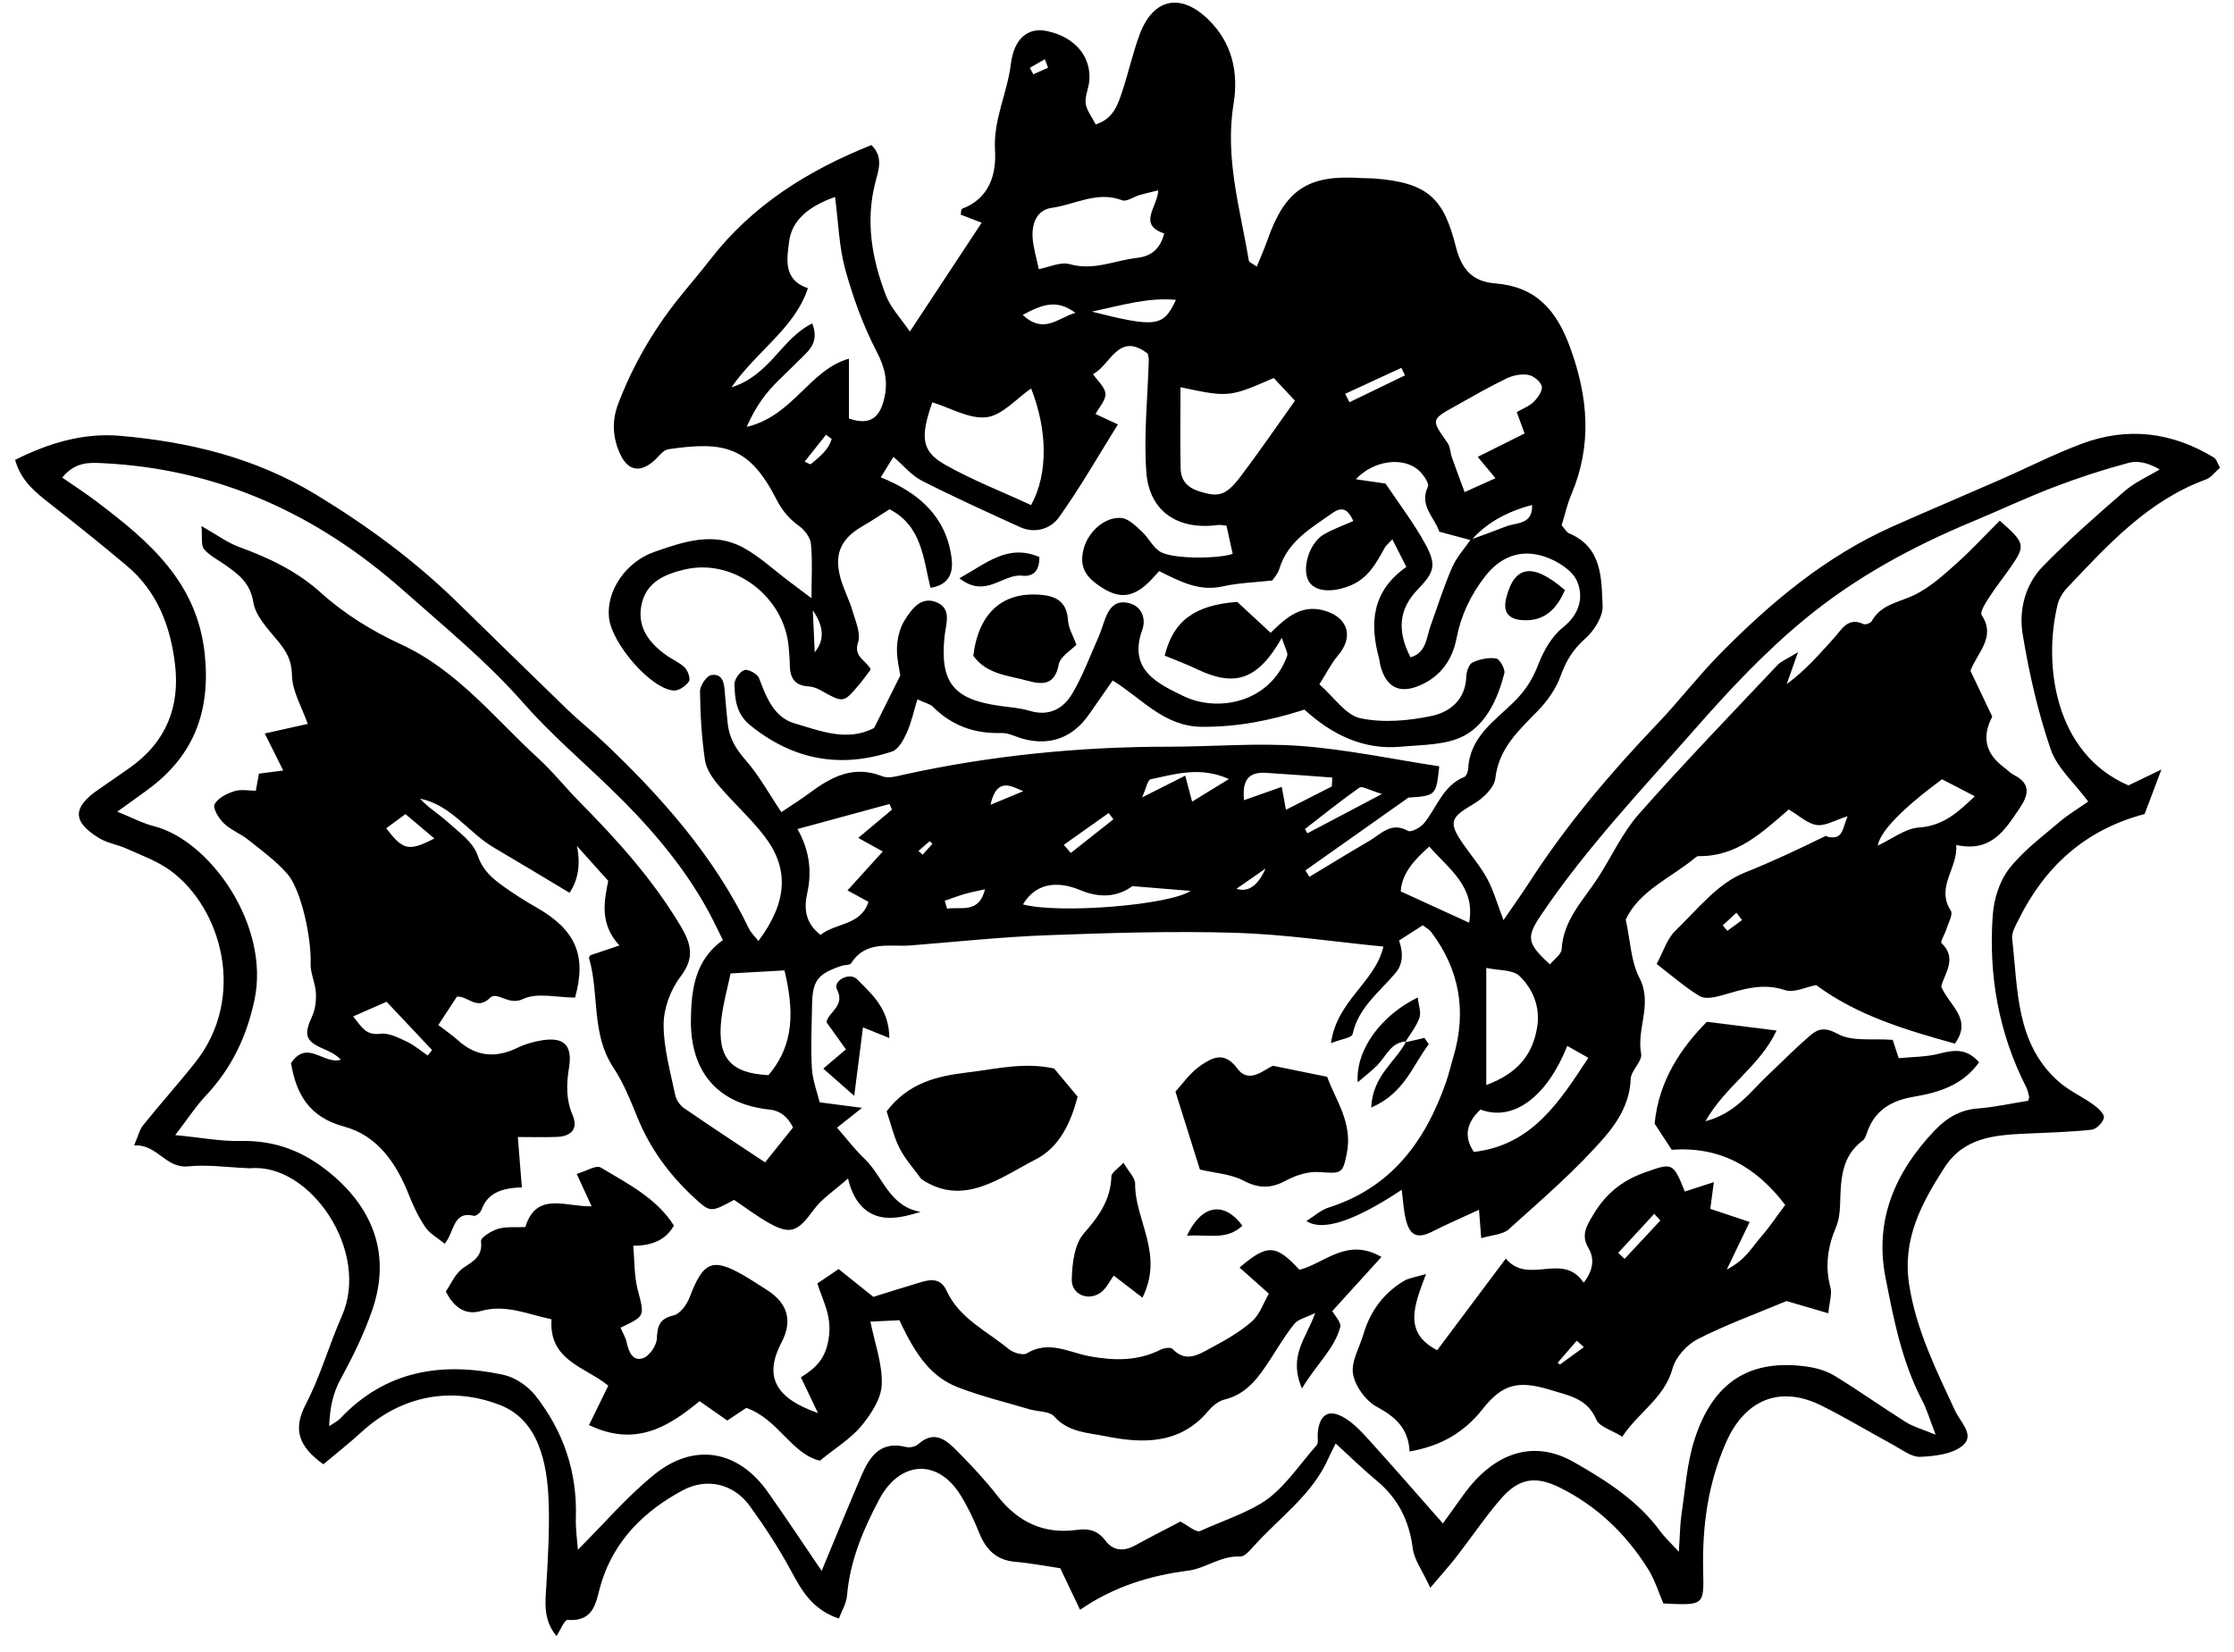 <?xml version="1.0" encoding="UTF-8"?>
<svg width="142px" height="105px" viewBox="0 0 142 105" version="1.1" xmlns="http://www.w3.org/2000/svg" xmlns:xlink="http://www.w3.org/1999/xlink">
    <title>floyds-small-logo</title>
    <g id="Page-1" stroke="none" stroke-width="1" fill="none" fill-rule="evenodd">
        <g id="floyds-small-logo" transform="translate(0.961, 0.168)">
            <path d="M47.247,59.655 C49.088,57.187 49.217,55.068 47.641,53.006 C46.762,51.857 45.662,50.88 44.726,49.773 C44.335,49.311 43.932,48.735 43.85,48.166 C43.638,46.717 43.55,45.246 43.534,43.782 C43.531,43.421 43.954,42.795 44.25,42.747 C44.994,42.63 45.073,43.291 45.114,43.88 C45.158,44.509 45.23,45.132 45.287,45.762 C45.372,46.701 45.788,47.426 46.428,48.15 C47.285,49.121 47.916,50.292 48.704,51.462 C49.369,51.013 49.942,50.658 50.481,50.257 C51.878,49.219 53.296,48.451 55.127,49.184 C55.524,49.343 56.082,49.165 56.549,49.064 C62.087,47.853 67.691,47.302 73.358,47.302 C76.141,47.302 78.937,47.049 81.701,47.255 C84.661,47.476 87.592,48.103 90.523,48.549 C90.322,50.412 90.309,50.421 88.563,50.538 C86.152,52.243 84.084,53.705 82.016,55.166 C82.102,55.302 82.183,55.438 82.269,55.574 C83.539,54.809 84.806,54.03 86.086,53.284 C86.829,52.851 87.466,52.05 88.535,52.654 C88.73,52.765 89.326,52.446 89.553,52.17 C90.378,51.165 90.75,49.779 92.112,49.226 C92.251,49.169 92.355,48.874 92.364,48.681 C92.471,46.689 94.025,45.673 95.248,44.478 C95.976,43.766 96.455,43.022 96.818,42.077 C97.149,41.213 97.669,40.289 98.375,39.729 C99.443,38.879 99.718,37.797 99.279,36.775 C98.983,36.085 98.035,35.5 97.256,35.231 C95.759,34.713 94.441,35.178 93.426,36.487 C92.512,37.664 91.904,38.948 91.62,40.416 C91.352,41.801 90.583,42.864 89.26,43.418 C87.967,43.962 87.145,43.513 86.779,42.143 C86.744,42.007 86.741,41.865 86.706,41.729 C86.092,39.48 86.218,37.43 88.431,35.874 C88.134,35.285 87.866,34.757 87.542,34.121 C87.296,34.387 87.141,34.504 87.053,34.662 C86.514,35.639 86,36.601 84.866,37.06 C83.696,37.534 82.59,37.458 82.212,36.756 C81.777,35.949 82.265,34.349 83.176,33.814 C83.766,33.469 84.421,33.239 85.061,32.954 C84.746,32.255 84.384,31.989 83.747,32.438 C82.382,33.403 80.888,34.232 80.355,36.006 C80.261,36.323 80.002,36.588 79.911,36.734 C78.745,36.864 77.73,36.892 76.756,37.11 C75.262,37.446 74.051,36.804 72.721,36.139 C72.463,36.411 72.201,36.728 71.899,36.996 C71.013,37.781 70.216,37.86 69.245,37.287 C67.997,36.55 67.634,35.861 67.915,34.744 C68.189,33.653 69.251,32.672 70.316,32.761 C70.773,32.799 71.227,33.267 71.612,33.618 C72.063,34.029 72.349,34.694 72.857,34.947 C73.746,35.386 76.478,35.352 77.393,35.045 C77.27,34.482 77.144,33.903 76.999,33.254 C76.806,33.239 76.617,33.185 76.437,33.21 C73.91,33.549 72.082,32.35 71.902,29.832 C71.732,27.478 71.993,25.093 72.059,22.721 C72.063,22.588 72.015,22.452 71.993,22.316 C70.115,20.87 69.626,23.069 68.51,23.613 C68.807,24.046 69.273,24.438 69.305,24.862 C69.333,25.267 68.914,25.707 68.677,26.153 C69.116,26.359 69.475,26.523 70.096,26.814 C68.822,28.854 67.681,30.86 66.345,32.726 C65.828,33.45 64.829,33.776 63.874,33.34 C61.781,32.388 59.682,31.435 57.633,30.392 C56.981,30.059 56.476,29.433 55.83,28.873 C55.644,29.174 55.37,29.617 55.023,30.177 C57.469,31.16 59.184,32.691 59.524,35.304 C59.628,36.114 59.474,37 58.181,37.202 C57.724,35.336 57.639,33.27 55.581,32.207 C55.039,32.549 54.475,32.932 53.885,33.27 C52.508,34.064 52.051,35.01 52.448,36.528 C52.644,37.265 53.019,37.952 53.233,38.686 C53.425,39.337 53.766,40.109 53.58,40.672 C53.271,41.602 54.097,41.798 54.387,42.393 C54.125,42.735 53.889,43.07 53.624,43.383 C52.644,44.538 52.644,44.525 51.178,43.703 C50.948,43.573 50.667,43.481 50.403,43.465 C49.488,43.411 49.239,42.852 49.239,42.048 C49.239,41.7 49.198,41.349 49.173,41.001 C48.918,37.775 45.69,35.31 42.583,36.032 C41.341,36.32 40.127,36.807 39.818,38.259 C39.519,39.679 40.272,40.672 41.353,41.46 C41.747,41.748 42.226,41.937 42.567,42.273 C42.769,42.472 42.942,42.988 42.828,43.155 C42.633,43.443 42.192,43.75 41.87,43.731 C40.433,43.649 37.924,40.764 37.748,39.097 C37.568,37.398 38.81,35.557 40.632,34.918 C42.491,34.267 44.404,33.612 46.302,34.656 C47.326,35.219 48.206,36.047 49.151,36.756 C49.589,37.085 50.027,37.417 50.62,37.863 C50.62,36.579 50.689,35.484 50.585,34.403 C50.544,33.995 50.179,33.523 49.826,33.267 C49.195,32.808 48.764,32.305 48.392,31.578 C46.68,28.237 45.107,27.861 41.52,28.392 C41.196,28.44 40.918,28.848 40.635,29.104 C39.758,29.892 38.983,29.784 38.488,28.756 C37.981,27.703 37.908,26.621 38.334,25.501 C39.238,23.129 40.483,20.956 42.05,18.963 C42.74,18.083 43.481,17.245 44.162,16.36 C46.838,12.893 50.377,10.672 54.431,9.052 C55.216,9.827 54.872,10.672 54.677,11.431 C54.04,13.918 54.462,16.303 55.354,18.618 C55.657,19.409 56.3,20.067 56.873,20.911 C58.49,18.46 59.928,16.284 61.437,13.993 C60.842,13.763 60.473,13.617 60.104,13.475 C60.133,13.345 60.126,13.13 60.189,13.105 C61.932,12.453 62.377,10.906 62.285,9.385 C62.169,7.442 63.061,5.769 63.288,3.928 C63.499,2.207 64.432,1.571 65.566,1.802 C67.341,2.166 68.422,3.419 68.277,4.985 C68.233,5.469 67.99,5.956 68.05,6.414 C68.107,6.851 68.438,7.249 68.684,7.74 C69.815,7.382 70.089,6.493 70.367,5.658 C70.767,4.466 71.035,3.226 71.47,2.046 C72.318,-0.257 74.055,-0.655 75.823,1.053 C77.352,2.53 77.78,4.415 77.446,6.455 C76.888,9.872 77.868,13.117 78.423,16.413 C78.439,16.505 78.622,16.565 78.924,16.78 C79.161,16.192 79.403,15.66 79.596,15.11 C80.715,11.899 82.168,10.928 85.525,11.15 C85.802,11.169 86.082,11.156 86.363,11.178 C89.884,11.434 90.817,12.51 91.583,15.537 C91.964,17.04 92.698,17.736 94.085,17.849 C96.657,18.058 97.962,19.526 98.829,21.889 C99.992,25.062 100.253,28.124 98.917,31.271 C98.649,31.904 98.501,32.587 98.302,33.229 C98.498,33.447 98.608,33.666 98.778,33.738 C100.878,34.624 100.83,36.585 100.906,38.344 C100.934,39.037 100.364,39.935 99.796,40.435 C99.021,41.118 98.577,41.858 98.233,42.814 C97.943,43.62 97.398,44.392 96.796,45.012 C95.585,46.265 94.312,47.381 94.088,49.314 C94.019,49.915 93.294,50.602 92.695,50.949 C91.242,51.797 91.091,52.101 92.017,53.452 C92.531,54.201 93.14,54.897 93.568,55.691 C93.984,56.463 94.221,57.33 94.605,58.329 C95.198,57.463 95.759,56.678 96.282,55.871 C98.64,52.224 101.432,48.938 104.423,45.806 C105.769,44.395 106.961,42.836 108.326,41.447 C111.566,38.148 115.08,35.197 119.354,33.295 C121.633,32.283 123.934,31.312 126.219,30.309 C127.934,29.557 129.607,28.699 131.357,28.045 C134.279,26.947 137.112,27.301 139.772,28.927 C139.924,29.019 139.984,29.272 140.151,29.563 C139.851,29.819 139.599,30.186 139.255,30.313 C135.58,31.657 133.037,34.453 130.449,37.186 C130.168,37.484 129.919,37.879 129.825,38.271 C128.914,42.023 129.592,47.713 134.329,49.763 C134.843,49.517 135.382,49.257 136.425,48.754 C135.952,50.004 135.653,50.798 135.356,51.585 C131.596,52.569 129.012,54.916 127.329,58.329 C127.146,58.699 126.897,59.13 126.938,59.503 C127.313,62.739 127.146,66.18 129.913,68.61 C130.566,69.182 131.395,69.549 132.104,70.059 C132.394,70.267 132.81,70.65 132.769,70.89 C132.721,71.191 132.287,71.621 131.981,71.653 C130.597,71.801 129.204,71.836 127.811,71.9 C125.828,71.991 123.874,72.137 122.642,74.047 C121.185,76.309 119.947,78.593 120.388,81.478 C120.832,84.372 122.109,86.928 123.313,89.522 C123.657,90.262 124.586,91.062 123.795,91.73 C123.143,92.28 122.021,92.407 121.094,92.448 C120.542,92.473 119.95,91.999 119.401,91.701 C117.866,90.873 116.372,89.962 114.809,89.187 C112.152,87.871 109.939,88.839 108.757,91.521 C107.597,94.153 107.232,96.876 107.298,99.698 C107.348,101.896 107.367,101.896 104.77,101.77 C104.468,101.08 104.225,100.264 103.79,99.571 C102.387,97.341 100.534,95.557 98.164,94.393 C96.597,93.625 95.56,93.827 94.426,95.133 C93.43,96.282 92.579,97.56 91.642,98.765 C91.198,99.337 90.709,99.878 89.953,100.773 C89.455,99.689 88.932,99.002 88.837,98.262 C88.61,96.494 87.898,95.08 86.53,93.95 C85.733,93.292 84.995,92.565 83.939,91.6 C83.747,91.989 83.611,92.236 83.498,92.495 C82.464,94.877 80.33,96.323 78.682,98.183 C78.458,98.436 78.13,98.8 77.868,98.787 C76.649,98.721 75.665,99.54 74.587,99.679 C72.129,99.999 69.856,100.685 67.691,102.172 C67.237,101.22 66.856,100.416 66.433,99.53 C65.494,99.391 64.539,99.205 63.578,99.122 C62.374,99.021 61.712,98.354 61.28,97.281 C60.943,96.443 60.552,95.614 60.073,94.852 C58.613,92.533 56.227,92.704 54.922,95.159 C53.898,97.088 53.063,99.065 52.877,101.283 C52.836,101.779 52.536,102.254 52.36,102.728 C50.658,102.156 49.986,100.932 49.293,99.644 C48.533,98.233 47.645,96.883 46.705,95.583 C45.684,94.165 43.979,93.745 42.422,94.583 C40.023,95.874 38.145,97.702 37.284,100.378 C36.912,101.533 36.937,102.937 35.113,102.817 C34.92,102.804 34.684,103.424 34.41,103.842 C33.549,102.795 33.7,101.707 33.767,100.6 C33.871,98.857 33.972,97.107 33.915,95.364 C33.833,92.824 33.265,90.094 30.807,89.149 C27.781,87.981 24.61,88.503 22.023,90.866 C21.222,91.6 20.365,92.271 19.592,92.922 C18.02,91.787 17.635,90.714 18.483,89.089 C19.413,87.311 19.955,85.334 20.771,83.49 C22.59,79.377 18.745,73.766 14.965,74.101 C14.896,74.107 14.827,74.095 14.757,74.095 C13.503,74.044 12.233,73.858 10.994,73.981 C9.553,74.123 9.046,72.561 7.565,72.649 C7.817,72.067 7.902,71.659 8.132,71.371 C9.223,70.014 10.389,68.717 11.467,67.354 C14.716,63.239 13.147,57.583 9.878,55.182 C9.052,54.575 8.041,54.217 7.095,53.787 C6.524,53.528 5.869,53.436 5.343,53.116 C3.637,52.082 3.634,51.171 5.267,50.045 C5.957,49.567 6.651,49.096 7.335,48.609 C9.594,46.995 10.49,44.765 10.162,42.045 C9.869,39.619 9.024,37.42 7.098,35.798 C5.497,34.45 3.861,33.14 2.213,31.85 C1.277,31.119 0.369,30.395 0,29.066 C2.162,27.988 4.347,27.339 6.666,27.538 C11.066,27.921 15.252,28.924 19.139,31.284 C22.379,33.251 25.373,35.456 28.077,38.091 C30.419,40.375 32.755,42.671 35.109,44.946 C35.863,45.673 36.685,46.322 37.445,47.043 C41.111,50.519 44.43,54.271 46.652,58.883 C46.765,59.12 46.976,59.31 47.254,59.664 L47.247,59.655 Z M92.563,34.181 C91.895,34.001 91.229,33.824 90.527,33.634 C90.211,32.701 89.237,31.986 89.799,30.774 C89.899,30.559 89.518,30.009 89.234,29.749 C88.241,28.842 86.341,29.092 85.222,30.3 C85.887,30.398 86.486,30.483 87.11,30.575 C87.955,31.84 88.884,33.055 89.616,34.38 C90.372,35.756 90.221,36.199 89.152,37.31 C87.964,38.543 87.816,39.913 88.695,41.621 C89.701,41.333 89.695,40.391 89.966,39.631 C90.413,38.391 90.81,37.126 91.334,35.918 C91.614,35.272 92.112,34.725 92.519,34.137 C93.269,33.859 94.025,33.59 94.769,33.299 C95.437,33.039 96.477,33.197 96.424,31.935 C94.758,32.374 93.469,33.122 92.56,34.178 L92.563,34.181 Z M2.988,30.189 C3.814,30.762 4.514,31.211 5.175,31.714 C8.494,34.229 11.593,36.829 12.059,41.463 C12.425,45.082 11.344,47.894 8.441,50.026 C7.886,50.434 7.328,50.829 6.493,51.433 C7.439,51.813 8.107,52.174 8.816,52.354 C12.4,53.255 16.22,58.68 15.214,63.406 C14.723,65.725 13.755,67.753 12.125,69.483 C11.489,70.157 10.981,70.947 10.178,71.994 C11.861,72.156 13.093,72.396 14.322,72.368 C16.532,72.317 18.351,73.019 20.062,74.44 C22.833,76.742 23.879,79.691 22.697,83.126 C22.177,84.632 21.465,86.087 20.699,87.488 C20.194,88.412 20.012,89.319 19.961,90.499 C20.327,90.253 20.519,90.164 20.655,90.022 C23.542,86.95 27.129,86.393 31.031,87.232 C31.775,87.393 32.582,87.937 33.061,88.541 C34.845,90.8 35.737,93.4 35.642,96.32 C35.62,97.025 35.727,97.734 35.771,98.354 C37.442,96.687 38.901,94.972 40.619,93.58 C43.169,91.512 45.965,92.021 47.846,94.687 C49.038,96.377 50.179,98.101 51.266,99.698 C52.086,97.727 52.921,95.681 53.791,93.65 C54.317,92.416 55.014,91.413 56.628,91.822 C56.861,91.882 57.226,91.803 57.403,91.644 C58.459,90.705 59.212,91.404 59.909,92.109 C60.791,93.001 61.658,93.922 62.427,94.912 C63.735,96.595 65.381,97.386 67.495,97.091 C68.258,96.984 68.822,97.136 69.314,97.787 C69.796,98.426 70.471,98.474 71.186,98.082 C72.154,97.55 73.141,97.05 74.067,96.563 C74.54,96.8 75.07,97.281 75.331,97.161 C76.601,96.585 77.979,96.12 79.129,95.45 C80.563,94.612 81.569,93.017 82.722,91.717 C82.861,91.559 82.776,91.202 82.798,90.936 C82.902,89.813 83.435,89.399 84.374,89.898 C85.023,90.243 85.565,90.835 86.073,91.395 C87.598,93.074 89.083,94.789 90.754,96.683 C91.192,96.076 91.62,95.481 92.046,94.884 C93.978,92.185 96.496,91.312 99.068,92.777 C101.108,93.938 103.137,95.219 104.578,97.19 C104.836,97.544 105.167,97.848 105.75,98.483 C105.826,97.398 105.826,96.715 105.927,96.044 C106.166,94.463 106.267,92.827 106.756,91.322 C107.941,87.662 110.286,86.21 113.882,86.71 C114.488,86.795 115.127,86.975 115.644,87.292 C117.186,88.231 118.658,89.281 120.186,90.243 C120.659,90.54 121.223,90.689 122.074,91.04 C121.683,90.031 121.513,89.424 121.223,88.873 C119.934,86.419 119.411,83.727 118.888,81.054 C118.169,77.381 119.512,74.329 122.008,71.703 C122.749,70.925 123.597,70.394 124.725,70.305 C125.816,70.22 126.897,69.979 127.956,69.812 C127.987,69.679 128.031,69.606 128.016,69.546 C127.968,69.347 127.927,69.135 127.833,68.955 C126.074,65.494 125.422,61.803 125.708,57.966 C125.784,56.966 126.14,55.84 126.742,55.065 C127.625,53.932 128.823,53.044 129.929,52.101 C130.531,51.588 131.224,51.177 131.773,50.791 C130.881,49.589 129.787,48.643 129.384,47.46 C128.574,45.094 128.012,42.621 127.606,40.147 C127.354,38.619 127.76,37 128.879,35.848 C130.528,34.159 132.309,32.593 134.093,31.05 C134.742,30.487 135.571,30.129 136.315,29.677 C135.64,29.278 134.95,29.095 134.354,29.253 C132.75,29.683 131.161,30.199 129.607,30.793 C127.855,31.464 126.153,32.267 124.419,32.989 C120.602,34.577 117.009,36.519 113.791,39.166 C111.2,41.298 108.934,43.725 106.727,46.236 C103.371,50.061 99.863,53.749 97.004,57.988 C96.049,59.405 96.071,59.791 97.562,61.141 C97.823,60.819 98.283,60.509 98.302,60.177 C98.41,58.291 99.699,57.051 100.625,55.612 C101.489,54.271 102.167,52.765 103.21,51.585 C106.062,48.356 109.06,45.252 112.016,42.118 C112.256,41.865 112.622,41.729 113.324,41.295 C112.975,42.285 112.792,42.804 112.609,43.323 C113.794,42.456 114.689,41.412 115.613,40.397 C116.104,39.859 116.486,39.037 117.485,39.505 C117.611,39.565 117.942,39.448 118.011,39.321 C118.62,38.227 119.776,38.126 120.75,37.645 C121.715,37.167 122.56,36.405 123.376,35.677 C124.35,34.808 125.239,33.84 126.15,32.932 C127.782,34.371 127.808,34.504 126.802,35.946 C126.361,36.576 125.879,37.18 125.466,37.825 C125.245,38.17 124.876,38.743 124.999,38.932 C125.926,40.343 124.738,41.286 124.287,42.478 C124.734,43.418 125.201,44.402 125.674,45.392 C124.997,46.665 125.241,47.737 126.405,48.606 C126.629,48.773 126.824,48.985 127.07,49.112 C128.113,49.643 127.994,50.348 127.439,51.174 C126.5,52.569 125.63,54.046 123.382,53.55 C123.496,55.059 122.062,56.207 123.042,57.735 C123.19,57.966 122.884,58.497 122.768,58.883 C122.67,59.199 122.355,59.699 122.449,59.788 C123.489,60.781 122.613,61.739 122.43,62.555 C122.944,63.773 124.438,64.605 123.297,66.177 C120.152,65.304 117.107,64.396 114.478,62.457 C113.832,62.578 113.069,62.97 112.499,62.777 C111.052,62.29 109.791,62.739 108.464,63.115 C108.023,63.242 107.411,63.362 107.074,63.156 C106.141,62.596 105.315,61.863 104.341,61.116 C104.77,60.322 104.997,59.525 105.508,59.028 C106.895,57.681 108.218,55.992 109.914,55.318 C111.679,54.616 113.372,53.812 115.068,52.983 C115.112,52.961 115.197,53.028 115.266,53.04 C116.205,53.221 116.149,52.487 116.48,51.721 C115.663,51.978 115.058,52.36 114.516,52.281 C113.93,52.199 113.403,51.687 112.738,51.294 C111.093,52.711 109.454,54.303 107.008,54.258 C106.945,54.258 106.869,54.296 106.819,54.34 C105.256,55.647 103.232,56.444 102.378,58.295 C102.671,59.629 102.699,60.948 103.245,61.995 C104.105,63.65 103.052,65.216 103.355,66.823 C103.446,67.3 102.702,67.892 102.687,68.442 C102.646,69.897 101.877,71.14 101.089,72.055 C99.242,74.206 97.057,76.069 94.946,77.976 C94.555,78.33 93.861,78.343 93.19,78.549 C93.133,77.84 93.099,77.407 93.048,76.742 C91.948,77.252 91.012,77.653 90.107,78.115 C89.181,78.587 88.68,78.435 88.415,77.426 C88.251,76.799 88.226,76.135 88.137,75.471 C85.126,77.47 83.107,78.132 82.079,77.457 C82.603,77.131 83.006,76.752 83.482,76.603 C87.472,75.341 89.644,72.387 90.958,68.616 C91.141,68.088 91.264,67.537 91.425,67.003 C92.276,64.118 91.813,61.47 90.003,59.073 C89.887,58.918 89.688,58.823 89.474,58.655 C88.96,58.984 88.453,59.313 87.967,59.623 C88.266,60.473 88.189,61.164 87.737,61.695 C86.716,62.906 85.38,63.881 85.011,65.586 C84.963,65.801 84.314,65.886 83.64,66.149 C84.015,63.419 86.454,62.28 86.971,60.009 C83.769,59.696 80.667,59.224 77.553,59.133 C73.594,59.016 69.626,59.136 65.667,59.285 C62.745,59.392 59.833,59.705 56.918,59.936 C55.584,60.041 54.081,59.588 53.142,61.069 C53.063,61.195 52.751,61.164 52.555,61.227 C50.998,61.742 50.677,62.169 50.655,63.767 C50.636,65.095 50.566,66.427 50.645,67.749 C50.693,68.528 50.992,69.293 51.14,69.91 C52.117,70.036 52.763,70.122 53.832,70.261 C53.034,70.894 52.599,71.242 52.243,71.523 C52.855,72.222 53.381,72.918 54.005,73.513 C55.159,74.61 55.543,76.524 57.554,76.875 C56.647,77.154 55.767,77.372 54.979,77.188 C53.914,76.939 53.246,76.062 52.943,74.75 C52.067,75.531 51.269,76.04 50.749,76.755 C49.756,78.122 49.296,78.356 47.925,77.587 C47.14,77.147 46.418,76.594 45.703,76.113 C44.215,76.91 44.2,76.932 43.159,75.971 C41.602,74.534 40.367,72.867 39.56,70.881 C39.115,69.786 38.665,68.664 38.019,67.686 C36.603,65.548 37.146,63.02 36.48,60.746 C36.465,60.695 36.531,60.619 36.556,60.563 C37.092,60.382 37.625,60.202 38.409,59.939 C37.177,58.589 37.413,57.228 37.7,55.83 C37.029,55.081 36.367,54.347 35.708,53.61 C35.952,54.77 35.796,55.763 35.242,56.59 C33.637,55.628 32.03,54.657 30.413,53.705 C28.802,52.756 27.721,51.003 25.742,50.608 C26.252,51.18 26.911,51.56 27.46,52.06 C28.175,52.711 29.108,53.357 29.392,54.195 C29.723,55.169 30.334,55.675 31.047,56.188 C31.721,56.672 32.43,57.115 33.149,57.529 C35.651,58.959 36.335,60.591 35.592,63.251 C34.444,63.251 33.174,62.913 32.276,63.346 C31.362,63.786 30.634,62.827 30.192,63.264 C29.354,64.099 28.793,63.144 28.084,63.191 C27.693,63.786 27.308,64.374 26.899,64.997 C27.378,65.367 27.784,65.636 28.144,65.962 C29.303,67.016 30.552,67.114 31.939,66.44 C32.427,66.203 32.975,66.051 33.514,65.965 C34.901,65.747 35.437,66.297 35.207,67.711 C35.04,68.746 35.008,69.723 35.437,70.726 C35.809,71.59 35.346,72.07 34.463,72.108 C33.637,72.143 32.805,72.115 31.954,72.115 C32.046,73.244 32.121,74.202 32.21,75.316 C31.021,75.363 30.041,75.61 29.634,76.765 C29.578,76.929 29.288,77.157 29.162,77.125 C27.819,76.799 27.948,78.122 27.305,78.9 C26.851,78.523 26.356,78.261 26.079,77.853 C25.65,77.223 25.313,76.515 25.033,75.803 C24.238,73.791 23.034,72.026 20.926,71.457 C18.653,70.846 17.868,69.359 17.537,67.42 C18.577,65.87 19.633,67.547 20.702,67.199 C20.365,66.848 19.98,66.674 19.596,66.509 C18.442,66.016 18.338,65.617 18.877,64.444 C19.082,63.995 19.145,63.435 19.116,62.932 C19.082,62.312 18.76,61.698 18.782,61.088 C18.839,59.481 18.196,56.4 17.288,55.369 C16.573,54.556 15.668,53.898 14.814,53.218 C14.326,52.828 13.701,52.594 13.26,52.167 C12.942,51.86 12.548,51.206 12.677,50.962 C12.885,50.567 13.459,50.282 13.935,50.13 C14.357,49.994 14.858,50.102 15.299,50.102 C15.385,49.637 15.441,49.317 15.498,49.014 C16.018,48.947 16.481,48.89 17.042,48.817 C16.652,48.033 16.321,47.372 15.867,46.461 C16.954,46.22 17.849,46.021 18.6,45.854 C18.228,44.787 17.613,43.775 17.597,42.75 C17.581,41.782 17.228,41.219 16.683,40.558 C16.069,39.812 15.281,38.999 15.142,38.123 C14.943,36.879 14.19,36.335 13.336,35.734 C12.879,35.412 12.349,35.152 12.006,34.738 C11.804,34.494 11.908,34.001 11.845,33.276 C12.888,33.868 13.509,34.336 14.206,34.592 C16.122,35.295 17.89,36.117 19.466,37.541 C20.935,38.869 22.71,39.957 24.516,40.789 C28.109,42.444 30.473,45.496 33.272,48.058 C34.195,48.903 34.98,49.902 35.866,50.798 C38.264,53.224 40.54,55.745 42.302,58.703 C42.97,59.826 43.213,60.721 42.299,61.913 C41.669,62.736 41.227,63.922 41.221,64.95 C41.211,66.443 41.65,67.942 41.952,69.426 C42.015,69.736 42.248,70.093 42.51,70.274 C44.259,71.479 46.037,72.643 47.67,73.728 C48.385,72.836 48.902,72.191 49.447,71.51 C49.109,70.821 48.62,70.442 47.979,70.375 C44.66,70.03 42.907,67.98 42.955,64.634 C42.983,62.685 43.229,60.863 44.988,59.595 C44.641,58.899 44.379,58.339 44.083,57.795 C42.428,54.749 40.171,52.189 37.694,49.808 C35.878,48.065 33.962,46.41 32.307,44.525 C29.994,41.89 27.302,39.695 24.699,37.386 C19.243,32.543 12.98,29.658 5.651,29.281 C4.766,29.237 3.836,29.158 2.994,30.196 L2.988,30.189 Z M53.003,26.438 C54.402,26.922 54.97,26.321 55.241,25.175 C55.496,24.103 55.297,23.214 54.768,22.196 C53.911,20.544 53.261,18.757 52.766,16.961 C52.369,15.521 52.332,13.984 52.117,12.355 C50.544,12.905 49.366,13.775 49.195,15.208 C49.082,16.176 48.757,17.622 50.396,18.15 C49.542,20.718 47.181,22.091 45.533,24.454 C47.991,23.692 48.71,21.348 50.667,20.396 C51.008,21.256 50.756,21.832 50.223,22.351 C49.671,22.885 49.129,23.433 48.578,23.964 C47.758,24.752 47.087,25.631 46.5,26.969 C49.454,26.279 50.497,23.334 53,22.635 L53,26.441 L53.003,26.438 Z M74.074,24.451 C74.074,26.327 74.048,27.965 74.083,29.604 C74.099,30.363 74.496,30.831 75.284,31.075 C76.475,31.445 76.948,31.375 77.903,30.113 C79.101,28.532 80.22,26.89 81.351,25.305 C80.875,24.796 80.437,24.328 80.002,23.863 C77.184,25.093 77.14,25.1 74.067,24.448 L74.074,24.451 Z M64.58,31.938 C65.693,29.92 65.601,27.115 64.58,24.527 C63.647,25.169 62.758,26.229 61.753,26.355 C60.659,26.491 59.458,25.761 58.301,25.41 C57.532,27.608 57.598,28.51 59.083,29.357 C60.81,30.344 62.682,31.065 64.577,31.942 L64.58,31.938 Z M72.665,11.931 C72.176,12.054 71.82,12.13 71.473,12.232 C71.095,12.342 70.651,12.674 70.367,12.564 C68.778,11.956 67.373,12.839 65.897,13.044 C64.936,13.177 64.621,14.038 64.674,14.93 C64.712,15.569 64.917,16.198 65.068,16.942 C65.721,16.821 66.449,16.461 67.029,16.625 C68.548,17.059 69.891,16.388 71.312,16.227 C72.264,16.119 72.794,15.619 73.04,14.674 C71.328,14.098 72.62,13 72.661,11.928 L72.665,11.931 Z M52.908,56.438 C53.791,55.463 54.475,54.711 55.152,53.964 C54.569,53.641 54.138,53.401 53.592,53.1 C54.424,52.405 55.08,51.854 55.736,51.304 C55.682,51.184 55.632,51.067 55.578,50.946 C53.636,51.475 51.695,52.003 49.728,52.537 C50.453,53.809 50.67,55.16 50.355,56.58 C50.128,57.599 50.213,58.494 51.194,59.269 C52.149,58.487 53.747,58.693 54.242,57.165 C53.778,56.912 53.435,56.722 52.911,56.438 L52.908,56.438 Z M95.945,27.387 C95.753,26.858 95.617,26.485 95.45,26.033 C95.857,25.795 96.263,25.647 96.537,25.368 C96.793,25.109 97.108,24.663 97.039,24.391 C96.96,24.084 96.512,23.72 96.175,23.663 C95.74,23.588 95.21,23.692 94.804,23.888 C93.682,24.432 92.597,25.055 91.51,25.666 C89.988,26.514 90.007,26.51 91.047,27.984 C91.226,28.237 91.22,28.614 91.33,28.921 C91.573,29.617 91.835,30.303 92.134,31.116 C92.897,30.774 93.439,30.528 94.095,30.233 C93.716,29.778 93.43,29.43 92.969,28.876 C94.003,28.361 94.901,27.912 95.945,27.39 L95.945,27.387 Z M48.905,61.524 C47.793,61.587 46.778,61.644 45.476,61.717 C45.281,62.663 44.997,63.647 44.887,64.646 C44.612,67.114 45.511,68.063 47.884,68.183 C49.58,66.193 49.485,63.991 48.905,61.524 Z M93.515,68.809 C95.601,68.037 96.477,66.797 96.749,65.114 C96.95,63.862 96.481,62.701 95.62,61.878 C95.185,61.464 94.287,61.534 93.511,61.366 L93.511,68.809 L93.515,68.809 Z M98.659,66.326 C97.388,69.511 95.264,71.172 93.143,70.369 C92.295,71.169 92.033,72.045 92.724,73.064 C96.427,72.633 98.164,69.875 99.998,67.082 C99.592,66.851 99.185,66.623 98.662,66.326 L98.659,66.326 Z M92.421,58.491 C92.84,56.204 91.151,55.096 89.89,53.651 C88.903,54.524 88.147,55.365 88.074,56.501 C89.521,57.162 90.854,57.773 92.421,58.491 Z M122.481,49.371 C119.93,51.263 118.567,52.669 118.393,53.591 C119.307,53.167 120.142,52.499 121.015,52.439 C122.572,52.335 123.508,51.456 124.564,50.453 C123.779,50.048 123.114,49.703 122.478,49.371 L122.481,49.371 Z M64.063,57.33 C66.443,57.95 73.421,57.358 74.713,56.469 C73.623,56.381 72.52,56.289 71.019,56.166 C70.253,56.722 69.172,57.036 67.71,56.422 C66.575,55.947 65.005,55.742 64.063,57.33 Z M83.693,49.83 C83.703,49.64 83.712,49.453 83.722,49.263 C82.313,49.162 80.904,49.048 79.495,48.963 C78.307,48.89 77.998,49.551 78.114,50.703 C78.975,50.399 79.719,50.133 80.51,49.855 C80.614,50.412 80.686,50.81 80.778,51.313 C81.865,50.76 82.779,50.295 83.693,49.83 Z M26.224,66.936 C26.319,66.819 26.41,66.702 26.505,66.588 C25.527,65.554 24.554,64.517 23.611,63.517 C22.814,63.868 22.24,64.121 21.487,64.45 C22.035,65.127 22.294,65.674 23.217,65.551 C23.743,65.481 24.358,65.798 24.884,66.044 C25.367,66.269 25.783,66.636 26.227,66.936 L26.224,66.936 Z M77.15,49.358 C75.334,48.536 73.755,49.042 72.182,49.371 C71.984,49.412 71.889,49.959 71.634,50.526 C72.706,49.985 73.481,49.596 74.376,49.143 C74.54,49.76 74.65,50.178 74.814,50.794 C75.681,50.263 76.415,49.811 77.153,49.358 L77.15,49.358 Z M73.784,18.896 C71.971,18.729 70.379,19.238 68.432,19.643 C72.523,20.671 72.989,20.614 73.784,18.896 Z M23.592,52.487 C24.654,53.888 25.011,53.974 26.65,53.138 C25.997,52.588 25.395,52.082 24.812,51.588 C24.314,51.955 23.952,52.221 23.592,52.487 Z M86.883,50.307 C86.06,50.061 85.619,49.782 85.449,49.902 C84.264,50.734 83.132,51.652 81.985,52.537 C82.035,52.629 82.089,52.718 82.139,52.809 C83.564,52.057 84.992,51.304 86.883,50.307 Z M64.044,19.852 C65.406,21.108 66.25,20.048 67.398,19.722 C66.206,18.827 65.28,19.191 64.044,19.852 Z M84.544,24.869 C84.636,25.046 84.724,25.226 84.815,25.403 C85.991,24.834 87.167,24.264 88.342,23.695 C88.267,23.537 88.191,23.376 88.115,23.217 C86.924,23.768 85.733,24.318 84.541,24.869 L84.544,24.869 Z M66.654,53.54 C66.805,53.711 66.953,53.882 67.105,54.056 C68.006,53.344 68.911,52.629 69.812,51.917 C69.711,51.785 69.61,51.652 69.51,51.519 C68.558,52.193 67.609,52.866 66.657,53.54 L66.654,53.54 Z M59.089,57.099 C59.14,57.266 59.19,57.431 59.241,57.599 C60.123,57.459 61.267,57.94 61.649,56.365 C61.157,56.479 60.763,56.548 60.378,56.659 C59.943,56.786 59.518,56.947 59.086,57.096 L59.089,57.099 Z M50.825,41.298 C51.457,40.543 51.417,39.657 50.705,38.638 C50.749,39.644 50.784,40.384 50.825,41.298 Z M50.185,29.18 C50.38,29.262 50.538,29.37 50.576,29.338 C51.124,28.883 51.704,28.437 51.903,27.738 C51.783,27.649 51.663,27.561 51.544,27.469 C51.096,28.032 50.652,28.592 50.185,29.18 Z M61.998,50.994 C62.947,50.602 63.515,50.367 64.082,50.133 C63.25,49.763 62.386,49.257 61.998,50.994 Z M77.635,56.333 C78.377,56.576 78.993,56.148 79.482,55.049 C78.669,55.615 78.152,55.976 77.635,56.333 Z M65.658,4.14 C65.589,3.96 65.519,3.779 65.45,3.596 C65.132,3.779 64.816,3.96 64.498,4.143 C64.57,4.279 64.646,4.418 64.719,4.554 C65.031,4.415 65.343,4.276 65.655,4.14 L65.658,4.14 Z M109.769,58.323 C109.649,58.168 109.53,58.01 109.41,57.855 C109.12,58.124 108.833,58.393 108.543,58.661 C108.641,58.778 108.738,58.892 108.836,59.009 C109.145,58.782 109.457,58.554 109.766,58.326 L109.769,58.323 Z M57.419,53.929 C57.507,54.008 57.598,54.087 57.687,54.166 C57.895,53.936 58.1,53.705 58.308,53.474 C58.248,53.42 58.188,53.363 58.128,53.309 C57.892,53.515 57.655,53.724 57.419,53.929 Z" id="Shape" fill="#000000" fill-rule="nonzero"></path>
            <path d="M80.522,40.368 C78.984,43.082 77.522,43.522 75.129,42.377 C74.455,42.054 73.749,41.795 73.071,41.513 C73.613,39.296 74.997,38.293 77.682,38.097 C78.363,38.726 79.057,39.369 79.804,40.061 C80.847,39.033 81.83,38.185 83.353,38.692 C84.746,39.153 85.074,40.352 84.09,41.497 C83.659,42 83.359,42.617 82.902,43.338 C83.844,44.158 84.579,45.296 85.509,45.493 C86.955,45.799 88.579,45.657 90.051,45.344 C91.185,45.103 92.194,44.319 92.238,42.861 C92.248,42.541 92.405,42.057 92.635,41.95 C93.086,41.738 93.656,41.614 94.139,41.694 C94.369,41.731 94.728,42.37 94.659,42.639 C94.252,44.227 93.53,45.831 92.128,46.593 C90.987,47.21 89.461,47.175 88.093,47.302 C85.663,47.53 83.655,46.495 81.953,44.945 C79.76,45.651 77.654,46.056 75.426,46.037 C73.027,46.018 71.618,44.237 69.765,43.092 C69.194,43.911 68.721,44.588 68.249,45.265 C67.227,46.726 65.79,47.261 64.088,46.808 C63.622,46.685 63.155,46.419 62.695,46.432 C60.996,46.483 59.549,45.977 58.339,44.765 C58.156,44.582 57.854,44.525 57.352,44.291 C57.113,45.066 56.965,45.784 56.669,46.435 C56.464,46.888 56.136,47.479 55.736,47.612 C52.458,48.694 49.463,48.15 46.737,45.951 C45.835,45.224 45.753,44.3 45.722,43.338 C45.712,43.025 46.072,42.516 46.362,42.431 C46.611,42.355 47.194,42.684 47.295,42.959 C47.745,44.177 48.253,45.445 49.542,45.818 C51.178,46.293 52.88,47.008 54.601,46.113 C55.118,45.075 55.632,44.041 56.262,42.779 C56.208,42.37 56.026,41.675 56.054,40.991 C56.079,40.409 56.227,39.761 56.533,39.277 C56.968,38.584 57.554,37.736 58.525,38.103 C59.571,38.499 59.162,39.486 59.077,40.292 C58.774,43.231 59.653,44.313 62.645,44.714 C63.266,44.797 63.902,44.844 64.498,45.024 C65.705,45.388 66.619,44.895 67.183,43.946 C67.852,42.829 68.305,41.586 68.838,40.39 C68.98,40.071 69.087,39.735 69.201,39.407 C69.465,38.628 69.828,37.923 70.814,38.179 C71.672,38.401 71.88,39.233 71.646,39.872 C70.714,42.45 72.69,43.313 74.266,44.085 C76.346,45.1 79.706,44.601 80.85,41.548 C80.929,41.336 80.705,41.01 80.513,40.374 L80.522,40.368 Z" id="Path" fill="#000000" fill-rule="nonzero"></path>
            <path d="M60.904,41.523 C61.242,38.783 62.777,37.43 65.216,37.648 C66.278,37.743 66.858,38.167 66.928,39.293 C66.959,39.77 67.243,40.229 67.457,40.817 C67.114,41.181 66.426,41.573 66.335,42.076 C66.083,43.418 65.273,43.364 64.346,43.108 C63.12,42.769 61.752,42.706 60.907,41.523 L60.904,41.523 Z" id="Path" fill="#000000" fill-rule="nonzero"></path>
            <path d="M45.678,38.42 C45.618,39.628 45.71,40.954 44.219,41.46 C43.418,41.729 42.753,41.346 42.34,40.581 C41.868,39.707 42.142,38.999 42.769,38.338 C43.633,37.424 43.797,37.424 45.681,38.42 L45.678,38.42 Z" id="Path"></path>
            <path d="M98.51,37.348 C97.94,38.657 97.114,39.369 95.752,39.252 C94.87,39.176 94.564,38.695 94.785,37.825 C95.311,35.769 96.471,35.582 98.51,37.348 Z" id="Path" fill="#000000" fill-rule="nonzero"></path>
            <path d="M55.572,34.304 C56.391,34.269 57.075,34.889 57.1,35.69 C57.126,36.487 56.435,37.316 55.732,37.252 C54.784,37.17 54.497,36.408 54.33,35.649 C54.175,34.943 54.781,34.339 55.569,34.304 L55.572,34.304 Z" id="Path"></path>
            <path d="M65.103,35.241 C65.119,36.291 64.564,36.493 63.994,36.43 C62.771,36.297 61.699,37.911 60.022,36.595 C61.772,35.623 63.089,34.393 65.103,35.241 Z" id="Path" fill="#000000" fill-rule="nonzero"></path>
            <path d="M106.128,75.582 C106.629,75.42 107.131,75.256 107.975,74.984 C107.871,75.784 107.799,76.328 107.751,76.683 C108.511,76.936 109.302,77.201 110.251,77.518 C109.759,78.543 109.384,79.324 108.798,80.542 C110.005,79.919 110.405,79.109 110.954,78.489 C111.505,77.862 111.966,77.16 112.511,76.433 C110.68,74.022 108.366,72.691 105.299,72.931 C104.896,72.311 104.527,71.748 104.212,71.264 C104.483,68.48 105.933,66.412 107.531,64.792 C109.126,64.991 110.412,65.153 111.962,65.346 C110.919,67.595 108.735,68.847 107.439,71.112 C109.362,70.619 110.304,69.22 111.468,68.129 C112.331,67.319 113.16,66.469 114.055,65.697 C114.579,65.244 115.01,65.096 115.852,65.561 C116.766,66.067 118.087,65.839 119.347,65.94 C119.436,66.206 119.555,66.586 119.726,67.104 C120.577,67.019 121.481,67.032 122.326,66.81 C123.256,66.57 124.056,66.475 124.835,67.364 C123.782,68.841 122.253,69.287 120.696,69.553 C119.278,69.793 118.232,70.388 117.73,71.786 C117.661,71.979 117.595,72.226 117.447,72.333 C116.032,73.38 116.05,74.914 116,76.442 C115.984,76.913 115.924,77.42 115.742,77.847 C115.209,79.096 115.032,80.336 115.385,81.674 C115.499,82.098 115.322,82.601 115.253,83.322 C114.172,83.006 113.261,82.737 112.593,82.544 C110.594,83.382 108.716,84.059 106.951,84.964 C106.267,85.315 105.555,86.096 105.356,86.821 C104.833,88.722 103.181,89.608 102.157,91.167 C101.498,90.756 100.71,90.547 100.508,90.082 C99.925,88.738 98.803,88.567 97.621,88.203 C95.588,87.577 94.564,87.779 93.281,89.408 C92.131,90.873 90.646,91.762 88.638,92.106 C88.559,90.623 87.724,89.899 86.545,89.263 C85.849,88.886 85.177,87.959 85.042,87.184 C84.906,86.403 85.452,85.505 85.701,84.657 C86.129,83.202 86.974,82.051 88.269,81.269 C88.585,81.079 88.988,81.035 89.681,80.823 C88.963,82.762 88.178,84.534 90.391,85.669 C91.8,83.787 93.212,81.902 94.753,79.843 C96.197,81.57 98.362,79.378 99.701,81.377 C100.294,80.621 100.414,79.868 100.013,79.191 C99.515,78.35 99.878,77.796 100.288,77.094 C101.066,75.762 102.119,74.889 103.578,74.373 C105.34,73.747 105.384,73.712 106.128,75.575 L106.128,75.582 Z M104.577,77.423 C104.448,77.28 104.316,77.141 104.187,76.999 C103.424,77.824 102.661,78.65 101.898,79.479 C102.034,79.609 102.166,79.735 102.302,79.865 C103.061,79.052 103.818,78.236 104.577,77.423 Z M99.717,85.473 C99.566,85.337 99.415,85.201 99.263,85.065 C98.86,85.533 98.453,85.998 98.05,86.466 C98.097,86.504 98.141,86.546 98.188,86.583 C98.699,86.213 99.21,85.84 99.72,85.47 L99.717,85.473 Z" id="Shape" fill="#000000" fill-rule="nonzero"></path>
            <path d="M81.79,88.092 C80.907,85.992 82.08,84.916 82.634,83.306 C82.029,83.607 81.553,83.698 81.317,83.989 C80.746,84.692 80.283,85.479 79.788,86.242 C79.057,87.365 78.319,88.446 76.888,88.801 C76.51,88.892 76.123,89.196 75.864,89.506 C74.061,91.673 71.669,91.619 69.28,91.132 C68.186,90.911 66.938,90.892 66.046,89.879 C65.74,89.535 65.003,89.582 64.473,89.424 C62.951,88.971 61.4,88.598 59.925,88.026 C58.305,87.393 57.296,86.118 56.209,83.762 C55.641,83.79 55.046,83.819 54.365,83.853 C54.639,85.217 55.134,86.539 55.087,87.842 C55.055,88.747 54.409,89.734 53.791,90.48 C53.126,91.287 52.174,91.859 51.153,92.695 C49.347,92.264 48.483,90.025 46.475,89.338 C46.129,89.569 45.738,89.829 45.265,90.139 C44.698,89.743 44.14,89.351 43.506,88.908 C41.502,90.566 39.409,91.837 36.478,90.427 C36.919,89.525 37.3,88.75 37.704,87.924 C36.273,86.738 33.909,86.352 34.095,83.705 C32.56,83.379 31.176,82.724 29.572,83.186 C28.721,83.429 27.923,83.053 27.378,81.93 C27.69,81.49 27.967,80.795 28.481,80.443 C29.137,79.994 29.726,79.716 29.613,78.735 C29.587,78.507 30.278,78.077 30.703,77.951 C31.22,77.799 31.803,77.869 32.43,77.84 C33.136,75.556 34.961,76.559 36.645,76.521 C36.329,75.835 36.061,75.259 35.696,74.462 C36.279,74.294 36.928,73.88 37.225,74.057 C38.93,75.082 40.764,75.993 41.874,77.745 C41.397,78.61 40.536,79.037 39.292,79.026 C39.377,79.966 39.343,80.927 39.573,81.819 C40.011,83.505 40.074,83.486 38.482,84.236 C38.615,84.549 38.804,84.85 38.873,85.179 C39.002,85.783 39.264,86.397 39.913,86.175 C40.313,86.039 40.767,85.384 40.789,84.941 C40.83,84.132 40.944,83.667 41.852,83.458 C42.264,83.363 42.696,82.775 42.87,82.316 C43.743,80.013 44.326,79.757 46.365,80.946 C46.847,81.228 47.311,81.538 47.78,81.835 C49.117,82.68 49.432,83.809 48.716,85.172 C47.61,87.282 48.241,88.69 51.033,89.664 C50.592,88.747 50.267,88.07 49.946,87.393 C50.926,86.779 51.56,86.188 51.733,84.768 C51.894,83.461 51.355,82.556 50.992,81.427 C51.462,81.108 51.846,80.848 52.344,80.51 C53.06,81.082 53.756,81.642 54.551,82.278 C55.525,81.978 56.571,81.639 57.627,81.329 C58.27,81.139 58.859,81.127 59.206,81.886 C60.016,83.657 61.769,84.445 63.159,85.599 C63.439,85.834 64.06,86.017 64.309,85.868 C65.702,85.014 66.998,85.815 68.287,86.052 C69.866,86.343 71.354,86.368 72.816,85.634 C73.03,85.527 73.456,85.467 73.569,85.587 C74.417,86.485 75.231,85.944 75.99,85.536 C76.907,85.043 77.84,84.521 78.616,83.838 C79.123,83.392 79.363,82.636 79.691,82.072 C78.921,81.389 78.389,80.915 77.828,80.415 C79.59,78.906 80.141,78.935 81.635,80.557 C83.211,80.168 84.645,78.463 86.849,79.741 C85.78,80.918 84.775,82.025 83.725,83.18 C83.876,83.467 84.308,83.901 84.229,84.198 C83.848,85.606 82.729,86.539 81.793,88.105 L81.79,88.092 Z" id="Path" fill="#000000" fill-rule="nonzero"></path>
            <path d="M55.395,70.486 C56.767,68.676 58.579,68.24 60.571,68.006 C62.355,67.797 64.107,67.335 66.043,67.762 C66.449,68.246 66.966,68.863 67.537,69.549 C67.121,71.14 66.421,72.741 64.889,73.529 C62.563,74.728 60.259,76.578 57.599,74.788 C57.132,74.139 56.581,73.535 56.221,72.833 C55.859,72.13 55.685,71.33 55.395,70.482 L55.395,70.486 Z" id="Path" fill="#000000" fill-rule="nonzero"></path>
            <path d="M79.961,67.588 C81.228,67.847 82.205,68.047 83.4,68.29 C83.907,69.736 85.045,71.204 84.645,73.168 C84.387,74.433 84.33,74.452 82.902,74.345 C82.212,74.294 81.421,74.538 80.797,74.876 C79.841,75.392 79.063,75.408 78.08,74.889 C77.276,74.465 76.28,74.414 75.309,74.183 C74.849,72.719 74.354,71.147 73.752,69.227 C74.165,68.79 74.679,68.025 75.385,67.55 C76.075,67.088 76.85,66.63 77.676,67.749 C78.451,68.806 79.419,67.784 79.964,67.585 L79.961,67.588 Z" id="Path" fill="#000000" fill-rule="nonzero"></path>
            <path d="M71.656,82.328 C70.956,81.791 70.382,81.351 69.831,80.927 C69.569,81.278 69.358,81.759 68.989,82.015 C68.198,82.566 67.145,82.129 67.164,81.177 C67.186,80.181 67.325,78.941 67.924,78.257 C68.885,77.153 69.639,76.116 69.683,74.613 C69.689,74.373 70.089,74.142 70.452,73.753 C70.77,74.306 71.196,74.705 71.192,75.094 C71.17,77.41 73.049,79.538 71.656,82.328 Z" id="Path" fill="#000000" fill-rule="nonzero"></path>
            <path d="M53.337,69.499 C52.555,68.813 52.023,68.341 51.367,67.766 C51.912,67.304 52.306,66.968 52.808,66.545 C52.423,66.01 52.035,65.463 51.575,64.821 C51.679,64.169 52.792,63.793 52.237,62.727 C51.963,62.198 53.031,61.597 53.52,62.091 C54.462,63.043 55.562,63.97 55.566,65.823 C54.91,65.561 54.456,65.377 53.892,65.146 C53.728,66.424 53.564,67.718 53.337,69.496 L53.337,69.499 Z" id="Path" fill="#000000" fill-rule="nonzero"></path>
            <path d="M88.418,66.032 C87.441,66.098 87.145,66.981 86.584,67.553 C86.256,67.889 85.875,68.173 85.339,68.635 C85.203,66.576 86.817,64.387 89.156,63.245 C89.21,63.742 89.386,64.194 89.263,64.539 C89.061,65.099 88.661,65.586 88.346,66.105 L88.422,66.035 L88.418,66.032 Z" id="Path" fill="#000000" fill-rule="nonzero"></path>
            <path d="M88.418,66.032 L88.343,66.101 C88.756,66.006 89.169,65.912 89.581,65.813 C89.673,65.95 89.764,66.082 89.856,66.218 C88.831,67.553 88.321,69.331 86.196,70.242 C86.294,68.18 87.769,67.329 88.422,66.032 L88.418,66.032 Z" id="Path" fill="#000000" fill-rule="nonzero"></path>
            <path d="M74.483,78.391 C75.451,76.341 76.882,76.227 78.007,77.752 C77.018,78.701 75.877,78.293 74.483,78.391 Z" id="Path" fill="#000000" fill-rule="nonzero"></path>
        </g>
    </g>
</svg>